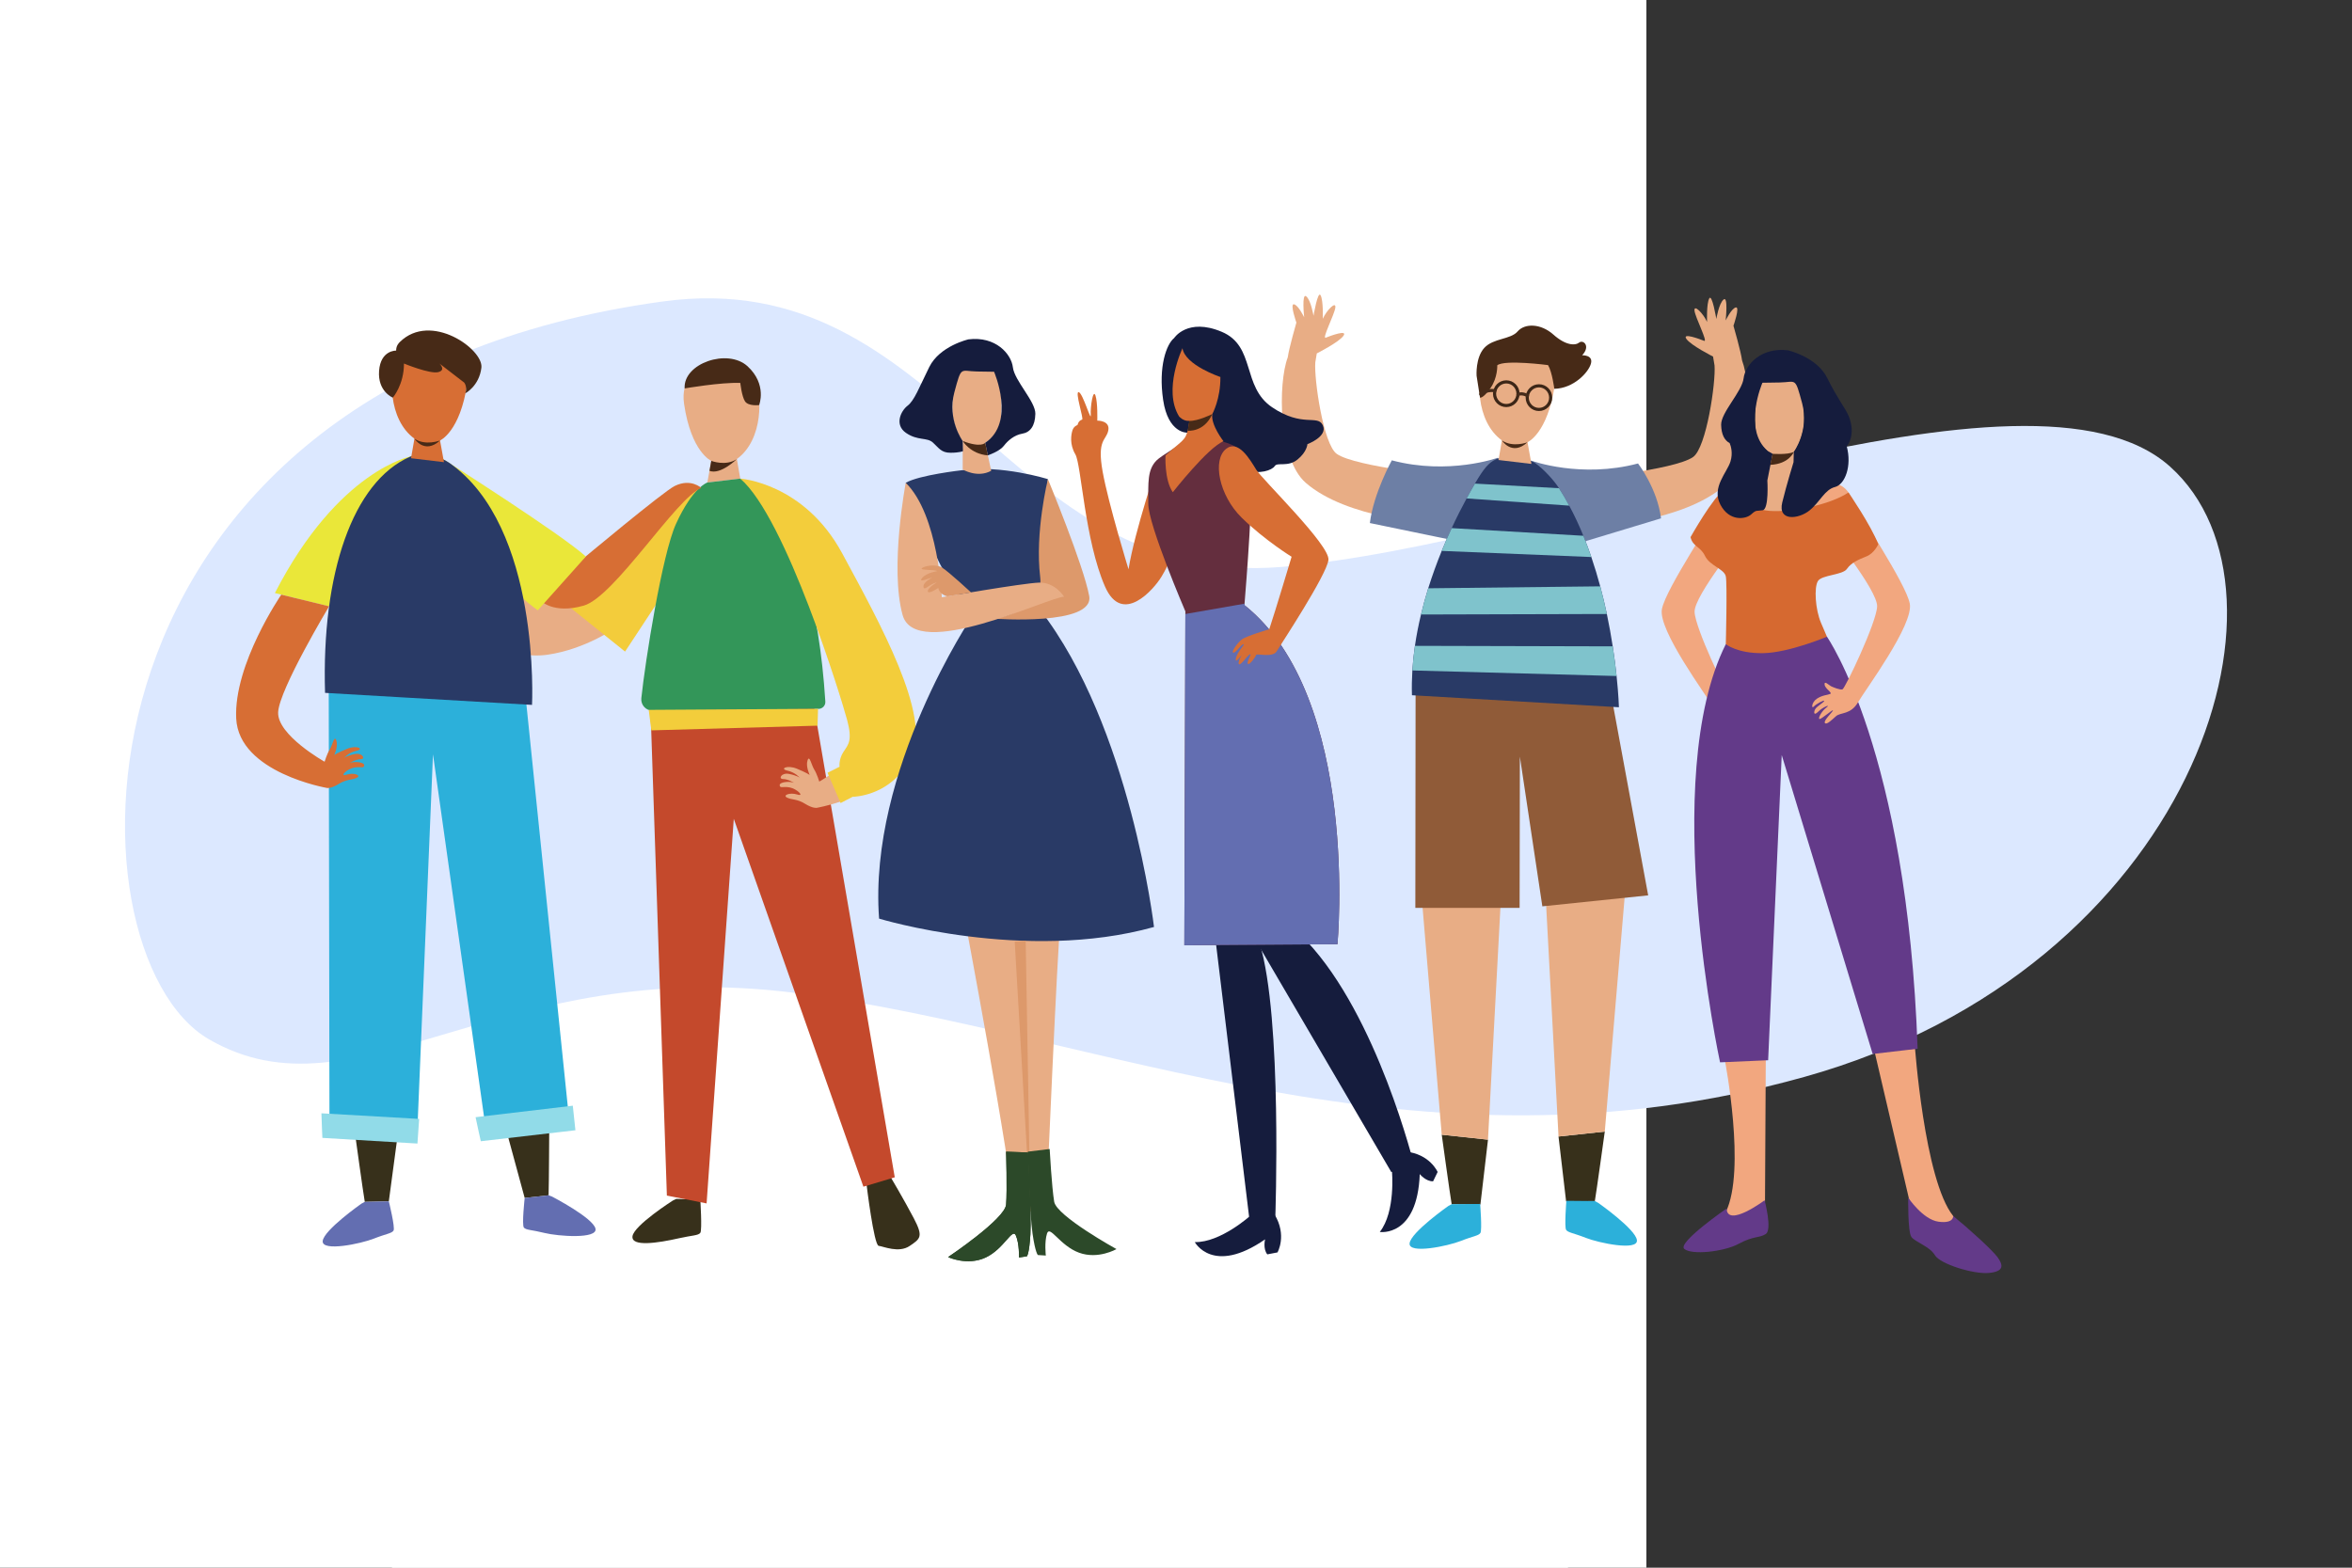 <?xml version="1.0" encoding="utf-8"?>
<!-- Generator: Adobe Illustrator 27.5.0, SVG Export Plug-In . SVG Version: 6.00 Build 0)  -->
<svg version="1.1" xmlns="http://www.w3.org/2000/svg" xmlns:xlink="http://www.w3.org/1999/xlink" x="0px" y="0px"
	 viewBox="0 0 750 500" style="enable-background:new 0 0 750 500;" xml:space="preserve">
<rect x="0" y="0" width="750" height="500" fill="#333333" stroke="none"/>
<g id="BACKGROUND">
	<rect id="XMLID_148_" x="125" style="fill:#FFFFFF;" width="400" height="500"/>
	<rect id="XMLID_1219_" style="fill:#FFFFFF;" width="500" height="500"/>
</g>
<g id="OBJECTS">
	<g id="XMLID_114_">
		<path id="XMLID_115_" style="fill:#DCE8FF;" d="M211.319,96.153c89.867-12.311,108.667,92,197.333,84.667s238.667-72,283.333-32
			c44.667,40,7.333,160-116.667,194.667c-124,34.667-224.667-14-320.667-26.667c-96-12.667-140.667,42-188,14.667
			C19.319,304.153,16.652,122.82,211.319,96.153z"/>
		<g id="XMLID_112_">
			<path id="XMLID_35_" style="fill:#E8AD85;" d="M539.896,145.754c4.266-3.037,7.268-23.866,6.832-29.202l-0.473-2.832
				c0,0-7.056-3.552-8.505-5.627c-1.449-2.076,4.236,0.04,5.625,0.606c1.389,0.566-2.783-7.412-3.035-9.607
				c-0.252-2.195,2.814,0.878,4.003,3.59c0,0-0.217-5.758,0.688-7.481c0.905-1.723,2.266,6.526,2.266,6.526s0.822-4.997,2.328-6.205
				c1.505-1.209,0.652,6.678,0.652,6.678s1.836-3.841,3.242-4.145c1.406-0.304-0.758,5.833-0.758,5.833s2.393,8.286,2.752,11.088
				c3.126,8.24,3.097,32.301-5.729,40.009c-13.07,11.415-40.027,12.914-40.027,12.914l-6.858-14.899
				C502.9,152.999,533.932,150.001,539.896,145.754z"/>
			<path id="XMLID_16_" style="fill:#6D7FA5;" d="M488.499,146.986c0,0,15.667,5.667,33.833,0.833c0,0,6.167,8,7.333,17.5
				l-25.333,7.667C491.832,165.486,488.499,146.986,488.499,146.986z"/>
			<path id="XMLID_86_" style="fill:#E8AD85;" d="M426.254,144.754c-4.266-3.037-7.268-23.866-6.832-29.202l0.473-2.832
				c0,0,7.056-3.552,8.505-5.627c1.449-2.076-4.236,0.04-5.625,0.606c-1.389,0.566,2.783-7.412,3.035-9.607
				c0.252-2.195-2.815,0.878-4.004,3.59c0,0,0.217-5.758-0.688-7.481c-0.905-1.723-2.266,6.526-2.266,6.526
				s-0.822-4.997-2.328-6.205c-1.505-1.209-0.652,6.678-0.652,6.678s-1.836-3.841-3.242-4.145c-1.406-0.304,0.758,5.833,0.758,5.833
				s-2.393,8.286-2.752,11.088c-3.126,8.24-3.097,32.301,5.729,40.009c13.07,11.415,40.027,12.914,40.027,12.914l6.858-14.899
				C463.251,151.999,432.219,149.001,426.254,144.754z"/>
			<path id="XMLID_84_" style="fill:#6D7FA5;" d="M477.652,145.986c0,0-15.667,5.667-33.833,0.833c0,0-5.833,10.5-7,20l25,5.167
				C474.319,164.486,477.652,145.986,477.652,145.986z"/>
			<path id="XMLID_5_" style="fill:#37301B;" d="M511.729,360.903c0,0-2.667,19.333-3.167,22.167l-9.167,0.083l-2.417-20.667
				L511.729,360.903z"/>
			<path id="XMLID_4_" style="fill:#2CB0DA;" d="M509.646,383.653c0,0,12,8.417,12.333,11.917c0.333,3.5-12.25,0.833-16.25-0.75
				c-4-1.583-5.75-1.667-6.333-2.583c-0.583-0.917,0.083-9.25,0.083-9.25l9.083,0.083L509.646,383.653z"/>
			<polygon id="XMLID_3_" style="fill:#E8AD85;" points="518.152,285.153 511.729,360.903 496.979,362.486 492.979,287.819 			"/>
			<path id="XMLID_89_" style="fill:#37301B;" d="M459.736,361.903c0,0,2.667,19.333,3.167,22.167l9.167,0.083l2.417-20.667
				L459.736,361.903z"/>
			<path id="XMLID_88_" style="fill:#2CB0DA;" d="M461.819,384.653c0,0-12,8.417-12.333,11.917s12.25,0.833,16.25-0.75
				c4-1.583,5.75-1.667,6.333-2.583c0.583-0.917-0.083-9.25-0.083-9.25l-9.083,0.083L461.819,384.653z"/>
			<polygon id="XMLID_2_" style="fill:#E8AD85;" points="453.486,287.819 459.736,361.903 474.486,363.486 478.486,288.819 			"/>
			<polygon id="XMLID_87_" style="fill:#905B38;" points="451.402,219.57 451.319,289.569 484.569,289.569 484.652,241.32 
				491.819,289.069 525.569,285.569 514.402,225.07 			"/>
			<path id="XMLID_101_" style="fill:#293A66;" d="M516.239,225.57l-66-3.83c-0.08-2.64-0.03-5.28,0.13-7.9
				c0.16-2.64,0.44-5.26,0.82-7.85c0.49-3.4,1.15-6.74,1.94-10c0.68-2.86,1.46-5.65,2.3-8.36c1.31-4.18,2.77-8.18,4.3-11.92
				c1.04-2.55,2.11-4.98,3.18-7.27c1.62-3.5,3.25-6.68,4.76-9.47c0.93-1.73,1.83-3.32,2.65-4.73c2.9-4.97,4.398-6.575,6.458-7.628
				c3.74-1.912,9.499-1.233,12.917,1.208c2.625,1.875,5.835,5.39,7.435,7.89c1.16,1.8,2.25,3.66,3.26,5.56
				c1.68,3.11,3.17,6.34,4.51,9.61c0.92,2.24,1.76,4.51,2.54,6.78c1.07,3.13,2.01,6.27,2.84,9.35c0.81,3,1.5,5.96,2.11,8.82
				c0.77,3.63,1.38,7.11,1.87,10.32c0.55,3.52,0.95,6.72,1.23,9.46C516.139,221.73,516.239,225.57,516.239,225.57z"/>
			<path id="XMLID_83_" style="fill:#E8AD85;" d="M473.777,113.945c-3.282,6.085-3.25,20.438,5.146,26.521l-1.083,6.25l10.5,1.25
				l-1.25-6.917c0,0,6.417-2.75,8.667-18.167S476.777,108.382,473.777,113.945z"/>
			<path id="XMLID_81_" style="fill:#472A17;" d="M478.923,140.465c0,0,3.229,5.125,8.167,0.583
				C487.09,141.049,482.444,142.861,478.923,140.465z"/>
			<path id="XMLID_1_" style="fill:#472A17;" d="M470.85,119.851c0,0-0.406-5.781,2.469-8.906s8.375-2.625,10.625-5.25
				s7.375-2.563,11.375,1s7,3.563,8.25,2.563s3.75,1.063,0.938,4.063c0,0,3.563-0.188,2.813,2.625s-5.5,7.938-11.688,8.063
				c0,0-0.688-5.438-2-7.563c0,0-13.813-1.813-16.188,0.063c0,0,0.188,3.938-2.188,7.313s-3.313,3-3.313,3L470.85,119.851z"/>
			<path id="XMLID_8_" style="fill:#7FC3CC;" d="M515.489,215.609l-65.12-1.77c0.16-2.64,0.44-5.26,0.82-7.85l63.07,0.16
				C514.809,209.669,515.209,212.87,515.489,215.609z"/>
			<path id="XMLID_9_" style="fill:#7FC3CC;" d="M512.389,195.829l-59.26,0.16c0.68-2.86,1.46-5.65,2.3-8.36l54.85-0.62
				C511.089,190.01,511.779,192.969,512.389,195.829z"/>
			<path id="XMLID_10_" style="fill:#7FC3CC;" d="M507.439,177.66l-47.71-1.95c1.04-2.55,2.11-4.98,3.18-7.27l41.99,2.44
				C505.819,173.12,506.659,175.389,507.439,177.66z"/>
			<path id="XMLID_11_" style="fill:#7FC3CC;" d="M500.389,161.27l-32.72-2.3c0.93-1.73,1.83-3.32,2.65-4.73l26.81,1.47
				C498.289,157.51,499.379,159.37,500.389,161.27z"/>
			<path id="XMLID_6_" style="fill:none;stroke:#3C2617;stroke-miterlimit:10;" d="M484.059,125.57c0,2.083-1.674,3.771-3.74,3.771
				c-2.066,0-3.74-1.688-3.74-3.771c0-2.083,1.674-3.771,3.74-3.771C482.385,121.799,484.059,123.487,484.059,125.57z"/>
			<path id="XMLID_7_" style="fill:none;stroke:#3C2617;stroke-miterlimit:10;" d="M494.476,126.82c0,2.083-1.674,3.771-3.74,3.771
				s-3.74-1.688-3.74-3.771c0-2.083,1.674-3.771,3.74-3.771S494.476,124.737,494.476,126.82z"/>
			<path id="XMLID_13_" style="fill:none;stroke:#462B1A;stroke-linecap:round;stroke-miterlimit:10;" d="M472.194,125.726
				c0,0,1.564-1.531,4.5-1.125"/>
			<path id="XMLID_12_" style="fill:none;stroke:#462B1A;stroke-linecap:round;stroke-miterlimit:10;" d="M484.064,125.781
				c0,0,1.339-0.572,3.005,0.412"/>
		</g>
		<g id="XMLID_110_">
			<path id="XMLID_54_" style="fill:#37301B;" d="M214.535,382.915c0,0-12.358,7.882-12.845,11.364
				c-0.487,3.482,8.128,2.166,14.753,0.666c4.196-0.95,6.252-0.86,6.875-1.75s-0.009-10.645-0.009-10.645l-7.667-0.17
				L214.535,382.915z"/>
			<path id="XMLID_59_" style="fill:#37301B;" d="M283.693,374.899c0,0,4.608,7.756,7.695,13.651c3.087,5.895,2.14,6.49-1.315,8.836
				c-3.455,2.347-8.359,0.146-9.884-0.04s-3.871-19.609-3.871-19.609L283.693,374.899z"/>
			<path id="XMLID_61_" style="fill:#E8AD85;" d="M196.569,200.07c0,0-9.75,7-22,8.75c-12.25,1.75-23.5-6.5-23.5-6.5l6-14l33.5,2.5
				L196.569,200.07z"/>
			<polygon id="XMLID_55_" style="fill:#C4492C;" points="207.319,222.82 212.652,381.319 225.319,383.819 233.986,261.153 
				275.319,378.486 285.319,375.486 259.652,225.82 			"/>
			<path id="XMLID_52_" style="fill:#F3CC3B;" d="M232.569,157.32c0,0-6.427-8.833-25.81,8.264
				c-19.384,17.098-29.242,24.711-29.242,24.711l21.802,17.525L232.569,157.32z"/>
			<path id="XMLID_50_" style="fill:#E8AD85;" d="M240.116,119.882c3.282,6.085,3.25,20.438-5.146,26.521l1.083,6.25l-10.5,1.25
				l1.25-6.917c0,0-6.417-2.75-8.667-18.167S237.116,114.32,240.116,119.882z"/>
			<path id="XMLID_45_" style="fill:#472A17;" d="M234.97,146.403c0,0-5.176,5.129-8.734,3.771c0,0,0.396-2.313,0.568-3.188
				C226.803,146.986,231.449,148.799,234.97,146.403z"/>
			<path id="XMLID_49_" style="fill:#472A17;" d="M218.319,123.882c0,0,11.563-2,17.75-1.75c0,0,0.438,4.25,1.5,5.875
				s4.5,1.188,4.5,1.188s2.625-6.563-3.688-12.375S217.819,115.882,218.319,123.882z"/>
			<path id="XMLID_51_" style="fill:#339659;" d="M208.103,226.652c-2.139,0.014-3.817-1.83-3.596-3.957
				c1.214-11.694,6.635-45.947,11.063-55.625c5.375-11.75,9.984-13.167,9.984-13.167l10.5-1.25c0,0,23.09,7.244,27.13,71.12
				c0.079,1.245-0.913,2.304-2.161,2.312L208.103,226.652z"/>
			<path id="XMLID_92_" style="fill:#E8AD85;" d="M261.25,249.278c0,0-0.75-2.5-1.625-3.875s-1.5-4.813-2.125-2.875
				s0.688,4.625,0.688,4.625s-1.063-0.75-4.125-2c-3.063-1.25-5.563,0.063-3,0.625s3.938,2.25,3.938,2.25s-0.875-0.688-3.375-1.188
				s-3.5,1.625-1.938,1.625s3.5,1.188,3.5,1.188c-1.5-0.563-4.688-0.25-4.563,0.813s1,0.25,3.25,0.688s4.812,3,2.375,2.25
				c-2.438-0.75-4.813,0.25-3.25,1s3.188,0.375,5.687,1.938c2.5,1.563,3.75,1.313,3.75,1.313s3.434-0.592,7.936-2.095l-3.644-8.454
				C262.718,248.456,261.25,249.278,261.25,249.278z"/>
			<path id="XMLID_93_" style="fill:#F3CD3B;" d="M268.548,176.465c-12.167-22.5-32.495-23.813-32.495-23.813
				c14.599,12.5,32.328,70.396,34.078,76.979c1.75,6.583,0.417,7.75-1.167,10.167c-1.583,2.417-1.25,4.75-1.25,4.75l-3.833,1.917
				l0.41,0.951l3.644,8.454l0.113,0.261l1.781-0.929l2.052-1.07c0,0,0.264-0.001,0.724-0.039c2.762-0.226,12.822-1.814,18.11-12.961
				C296.882,228.132,280.715,198.965,268.548,176.465z"/>
			<polygon id="XMLID_57_" style="fill:#F3CD3B;" points="206.861,226.403 207.694,232.945 260.694,231.445 260.861,226.07 			"/>
		</g>
		<g id="XMLID_107_">
			<path id="XMLID_43_" style="fill:#D76E34;" d="M172.319,191.486c0,0,4,4.5,13.833,1.667c9.833-2.833,29.479-34.354,37.479-37.521
				c0,0-3.313-3.188-8.5-0.625c-3.697,1.826-29.979,23.813-29.979,23.813L172.319,191.486z"/>
			<g id="XMLID_104_">
				<path id="XMLID_40_" style="fill:#37301B;" d="M113.152,361.153c0,0,2.667,19.333,3.167,22.167l7.667-0.167l2.833-21.167
					L113.152,361.153z"/>
				<path id="XMLID_38_" style="fill:#636EB1;" d="M115.236,383.903c0,0-12,8.417-12.333,11.917c-0.333,3.5,12.25,0.833,16.25-0.75
					c4-1.583,5.75-1.667,6.333-2.583c0.583-0.917-1.5-9.333-1.5-9.333l-7.667,0.167L115.236,383.903z"/>
				<path id="XMLID_42_" style="fill:#37301B;" d="M175.145,358.837c0,0-0.091,19.516-0.212,22.391l-7.622,0.847l-5.603-20.607
					L175.145,358.837z"/>
				<path id="XMLID_41_" style="fill:#636EB1;" d="M176.084,381.663c0,0,13.006,6.758,13.799,10.184
					c0.793,3.425-12.033,2.443-16.207,1.402c-4.174-1.041-5.92-0.893-6.619-1.724c-0.699-0.832,0.255-9.45,0.255-9.45l7.622-0.847
					L176.084,381.663z"/>
				<polygon id="XMLID_39_" style="fill:#2CB0DA;" points="104.819,218.82 105.069,362.569 132.986,362.819 138.069,240.57 
					155.319,363.069 181.819,360.319 167.819,224.32 				"/>
				<path id="XMLID_36_" style="fill:#EAE739;" d="M141.132,146.32c0,0,37.354,23.667,45.687,31.167l-15.333,17.167
					C171.486,194.653,140.798,172.986,141.132,146.32z"/>
				<path id="XMLID_37_" style="fill:#EAE739;" d="M87.652,189.153l19,4.667l24.542-48.313
					C131.194,145.507,107.944,149.695,87.652,189.153z"/>
				<path id="XMLID_14_" style="fill:#293A66;" d="M130.694,145.695c-18.167,7.983-28.208,37.125-27.042,75.292l66,3.833
					c0,0,2.908-56.91-26.458-77.25C140.157,145.466,134.541,144.004,130.694,145.695z"/>
				<path id="XMLID_44_" style="fill:#D76E34;" d="M89.699,189.655c0,0-15.214,22.165-14.38,39.498
					c0.833,17.333,29,22.167,29,22.167s1.25,0.25,3.75-1.313s4.125-1.188,5.688-1.938s-0.813-1.75-3.25-1s0.125-1.813,2.375-2.25
					s3.125,0.375,3.25-0.688s-3.063-1.375-4.563-0.813c0,0,1.938-1.188,3.5-1.188s0.563-2.125-1.938-1.625s-3.375,1.188-3.375,1.188
					s1.375-1.688,3.938-2.25s0.063-1.875-3-0.625s-4.125,2-4.125,2s1.313-2.688,0.688-4.625s-1.25,1.5-2.125,2.875
					s-1.625,3.875-1.625,3.875s-15.188-8.5-14.813-15.813s16.248-33.754,16.248-33.754L89.699,189.655z"/>
				<path id="XMLID_46_" style="fill:#D76E34;" d="M127.007,113.382c-3.282,6.085-3.25,20.438,5.146,26.521l-1.083,6.25l10.5,1.25
					l-1.25-6.917c0,0,6.417-2.75,8.667-18.167S130.007,107.82,127.007,113.382z"/>
				<path id="XMLID_47_" style="fill:#472A17;" d="M127.507,109.07c-0.427,0.419-1.188,1.25-1.188,2.75c0,0-4.938-0.188-5.438,6.438
					s4.375,8.563,4.375,8.563s3.563-4.063,3.563-10.875c0,0,8.188,3.375,10.875,2.75s0.438-2.75,0.438-2.75l7.875,6.063
					c0,0,1.125,1.313,0.375,3.438c0,0,4.438-2.313,5.125-8.188S137.376,99.372,127.507,109.07z"/>
				<path id="XMLID_48_" style="fill:#472A17;" d="M132.152,139.903c0,0,3.229,5.125,8.167,0.583
					C140.319,140.486,135.673,142.299,132.152,139.903z"/>
				<polygon id="XMLID_85_" style="fill:#91DBE8;" points="152.652,360.986 151.652,356.319 182.652,352.653 183.486,360.486 
					153.319,363.986 				"/>
				<polygon id="XMLID_82_" style="fill:#91DBE8;" points="102.666,359.848 102.494,355.078 133.659,356.866 133.115,364.725 
					102.8,362.918 				"/>
			</g>
		</g>
		<path id="XMLID_53_" style="fill:#876630;" d="M270.267,254.89"/>
		<g id="XMLID_56_">
			<path id="XMLID_63_" style="fill:#E8AD85;" d="M307.319,291.319c0,0,15.25,80.75,16,95.5l10.25-0.75c0,0,3.75-87,4.5-90.5
				S307.319,291.319,307.319,291.319z"/>
			<path id="XMLID_60_" style="fill:#293A66;" d="M306.652,149.986c0,0-13.5,1.5-17.833,4c0,0,9.167,27.667,21.333,42.333
				c0,0-33.333,49.333-29.833,96.667c0,0,46.5,14.167,87.667,2.667c0,0-7.5-64-36.333-101.167l2.5-41.667
				C334.152,152.82,319.319,148.153,306.652,149.986z"/>
			<path id="XMLID_64_" style="fill:#DD996B;" d="M334.152,152.82c0,0,11.417,27.625,13.167,37.25s-30.375,7.25-30.375,7.25
				s16.1-2.252,14.75-13.25C329.944,169.82,334.152,152.82,334.152,152.82z"/>
			<path id="XMLID_62_" style="fill:#E8AD85;" d="M288.819,153.986c0,0-5.167,27.167-1,42.167c4.167,15,46.333-5.667,51.5-5.833
				c0,0-2.833-4.667-8-4.5c-5.167,0.167-31,4.667-31,4.667S299.319,164.32,288.819,153.986z"/>
			<path id="XMLID_66_" style="fill:#DD996B;" d="M309.652,188.945c0,0-7.208-6.667-9.25-7.917c-2.042-1.25-5.75-0.5-6.458,0.208
				c-0.708,0.708,4.167,0.375,4.958,0.917c0,0-3.417,0.458-4.875,2.208c-1.458,1.75,2.5-0.083,3.25-0.125
				c0,0-2.958,1.375-2.792,2.917c0.167,1.542,1.917-0.958,4.208-1.375c0,0-2.875,1.625-2.833,2.792s3.333-1.042,3.333-1.042
				s0.333,2.167,2.958,2.667L309.652,188.945z"/>
			<polygon id="XMLID_67_" style="fill:#DD996B;" points="323.569,300.319 328.569,386.319 327.069,300.069 			"/>
			<path id="XMLID_68_" style="fill:#E8AD85;" d="M304.819,118.986c0,0-1.917,10.333-0.75,15.083
				c1.167,4.75,2.917,6.583,2.917,6.583v9.083c0,0,4.667,2.833,9.083,0.417l-1.917-8.917c0,0,4.333-2.583,4.917-6.833
				c0.583-4.25,0.25-12.5-1.417-15.417C315.986,116.07,305.986,115.736,304.819,118.986z"/>
			<path id="XMLID_65_" style="fill:#151C3D;" d="M308.819,108.236c0,0-9.167,2.083-12.5,8.833
				c-3.333,6.75-4.75,10.667-6.917,12.333c-2.167,1.667-4.25,6.083-0.5,8.667s6.667,1.333,8.583,3.083s2.667,3.25,5.583,3.25
				c2.917,0,4-0.5,4-0.5l-0.083-3.25c0,0-5-6.833-2.667-15.5c2.333-8.667,1.833-6.75,7.25-6.667
				c5.417,0.083,5.417,0.083,5.417,0.083s7,16.083-2.833,22.667l0.833,4c0,0,3.75-1.25,5.083-3c1.333-1.75,3.417-3.5,5.917-3.917
				s4.083-2.417,4.167-6.333c0.083-3.917-6.667-10.583-7.167-14.833S317.486,107.153,308.819,108.236z"/>
			<path id="XMLID_70_" style="fill:#2C4929;" d="M320.819,367.319l7,0.25c0,0,1.125,19.75,0.75,26.125s-1.125,7-1.125,7l-2.5,0.375
				c0,0,0.125-4.375-1-7s-3.75,4.25-9.625,7s-12-0.125-12-0.125s18.125-12.125,18.5-16.75S320.819,367.319,320.819,367.319z"/>
			<path id="XMLID_69_" style="fill:#2C4929;" d="M334.714,366.464l-6.953,0.847c0,0,0.566,19.774,1.484,26.094
				c0.918,6.32,1.719,6.878,1.719,6.878l2.523,0.16c0,0-0.498-4.348,0.398-7.06c0.897-2.711,4.099,3.914,10.188,6.152
				c6.088,2.238,11.945-1.15,11.945-1.15s-19.095-10.532-19.863-15.108C335.387,378.702,334.714,366.464,334.714,366.464z"/>
			<path id="XMLID_73_" style="fill:#2C4929;" d="M320.819,367.319l7,0.25c0,0,1.125,19.75,0.75,26.125s-1.125,7-1.125,7l-2.5,0.375
				c0,0,0.125-4.375-1-7s-3.75,4.25-9.625,7s-12-0.125-12-0.125s18.125-12.125,18.5-16.75S320.819,367.319,320.819,367.319z"/>
			<path id="XMLID_105_" style="fill:#472A17;" d="M306.986,140.653c0,0,2.417,4.125,8,4.583l-0.833-4
				C314.152,141.236,312.902,142.924,306.986,140.653z"/>
		</g>
		<g id="XMLID_58_">
			<path id="XMLID_78_" style="fill:#151C3D;" d="M398.986,297.486l44.667,76.333l7.333-2c0,0-11.667-47.667-34.333-71.667
				L398.986,297.486z"/>
			<path id="XMLID_79_" style="fill:#151C3D;" d="M387.652,300.153l10.667,88l8.333,0.667c0,0,2.333-64.333-5-88L387.652,300.153z"
				/>
			<path id="XMLID_77_" style="fill:#151C3D;" d="M378.486,137.986c0,0-6,0.25-7.583-10.417c-1.583-10.667,1.083-17.833,3.5-19.75
				c0,0,4.25-6.583,15.167-2c10.917,4.583,6.333,17.5,16.083,24.083c9.75,6.583,14.5,2.167,16.167,5.75c1.667,3.583-4.917,6-4.917,6
				s-0.083,2.417-3.167,4.917c-3.083,2.5-6.417,0.75-7.25,2.083c-0.833,1.333-5,2.75-8.833,1.25
				C393.819,148.403,378.486,137.986,378.486,137.986z"/>
			<path id="XMLID_74_" style="fill:#D76E34;" d="M369.173,147.757c0,0-7.313,21.438-9.313,33.813c0,0-6.375-20.75-8.25-31.125
				s1.125-9.875,1.792-13.125c0.667-3.25-3.5-3.167-3.5-3.167s0.167-5.75-0.583-8s-1.667,3.583-1.5,6.167
				c0.167,2.583-2.5-6.917-3.833-7.25c-1.333-0.333,1.667,8.583,1.083,8.75c-0.583,0.167-1.167,0.583-1.5,1.75
				c0,0-1.167,0.333-1.583,1.667c-0.417,1.333-1,4.417,0.917,7.667c1.917,3.25,2.962,27.304,9.458,42.167
				c5.5,12.583,15.583,0.875,18-3.125c2.417-4,3-6.25,3-6.25S371.34,148.674,369.173,147.757z"/>
			<path id="XMLID_111_" style="fill:#642E3E;" d="M426.486,301.15l-48.83,0.34l0.33-105.66v-0.84c0,0-11.83-27.5-11.83-34.34
				c0-6.83-0.3-10.75,2.58-13.75c1.46-1.51,8.92-5.91,8.92-5.91c11-2.5,19.5,1.33,21,7c1.41,5.3-1.44,40.18-1.8,44.55
				c-0.03,0.29-0.04,0.45-0.04,0.45C433.816,222.49,426.486,301.15,426.486,301.15z"/>
			<path id="XMLID_109_" style="fill:#636EB1;" d="M426.486,301.15l-48.83,0.34l0.33-105.66l18.87-3.29
				c-0.03,0.29-0.04,0.45-0.04,0.45C433.816,222.49,426.486,301.15,426.486,301.15z"/>
			<path id="XMLID_71_" style="fill:#D76E34;" d="M390.986,143.153c-4.438,3.481-2.333,14.833,5,22
				c7.333,7.167,15.875,12.417,15.875,12.417s-5.125,17.125-7.125,23.125c0,0-7.375,2.167-8.75,3.25s-3.417,3.917-2.75,4.208
				c0.667,0.292,2.583-2.667,3.25-2.667c0.667,0-1.917,2.25-2.375,4.458c-0.458,2.208,1.917-1.167,1.917-1.167
				s-1.458,2.458-0.958,3.042s2.667-2.75,3.5-3.125c0.833-0.375-1.125,2.333-0.667,3c0.458,0.667,2.583-2.333,2.667-2.833
				c0.083-0.5,5.25,0.958,6.5-1.083c1.25-2.042,16.042-24.5,16.542-29.208s-21.042-25.542-23.042-28.792
				S394.868,140.108,390.986,143.153z"/>
			<path id="XMLID_75_" style="fill:#D76E34;" d="M371.652,145.236c0,0-0.417,7.833,2.333,11.75c0,0,11.167-14.25,16.167-16.25
				c0,0-4.083-5.167-3.583-8.667c0,0,2.667-4.833,2.583-11.833c0,0-11.25-3.75-12.083-9.167c0,0-6.333,13.25-1.083,21.75
				c0,0,1.333,1.583,3.25,1.417c0,0-0.25,3.917-1.583,5.583C376.319,141.486,375.486,141.736,371.652,145.236z"/>
			<path id="XMLID_76_" style="fill:#151C3D;" d="M398.848,387.616c0,0-9.607,8.734-17.856,8.54c0,0,5.726,10.675,22.418-0.873
				c0,0-0.755,2.943,0.701,4.787l3.25-0.625c0,0,3.133-5.423-0.943-12.119L398.848,387.616z"/>
			<path id="XMLID_80_" style="fill:#151C3D;" d="M443.859,373.514c0,0,1.228,12.926-3.875,19.41c0,0,11.976,1.82,12.745-18.463
				c0,0,1.902,2.369,4.251,2.31l1.449-2.975c0,0-2.461-5.76-10.263-6.514L443.859,373.514z"/>
			<path id="XMLID_106_" style="fill:#472A17;" d="M379.236,134.236l-0.5,3.146c0,0,5.229,0.563,7.833-5.313
				C386.569,132.07,381.986,134.34,379.236,134.236z"/>
		</g>
		<g id="XMLID_113_">
			<path id="XMLID_96_" style="fill:#F2A77F;" d="M556.617,155.903c0,0-5.417-1.083-7.75,4.083
				c-2.333,5.167-17.583,27.583-18.917,34.25c-1.333,6.667,14.167,27.5,16.5,31.5c2.333,4,5.583,3.167,7,4.417
				c1.417,1.25,3.083,2.917,3.583,2.167s-2.583-3.583-2.583-4s3.583,2.75,4.25,2.75c0.667,0-0.583-2.5-2.167-3.667
				c-1.583-1.167,1.083-0.208,2.625,1.333c1.542,1.542,1.458-0.042,0.875-0.917c-0.583-0.875-2.625-2-2.792-2.5
				c-0.167-0.5,2.542,0.917,3.333,1.792c0.792,0.875,0.75-1.375-1.042-2.542c-1.792-1.167-3.375-1.125-4.208-1.5
				c-0.833-0.375,1.667-1.625,1.792-3s-1.375,0.208-2.042,0.542c-0.667,0.333-2.875,1.25-3.667,1
				c-0.792-0.25-10.875-21.292-11.042-26.458c-0.167-5.167,15.583-24.583,15.583-24.583S562.617,158.153,556.617,155.903z"/>
			<path id="XMLID_102_" style="fill:#F2A77F;" d="M610.565,333.106c0,0,3.01,43.208,12.254,54.713
				c2.385,2.969-5.674,10.113-12.881-0.312l-12.203-52.205L610.565,333.106z"/>
			<path id="XMLID_103_" style="fill:#633A89;" d="M609.486,394.486c1.167,1.667,5.833,3,7.5,5.833
				c1.667,2.833,12.333,6.167,17.333,5.667s4.333-2.667,2.667-5c-1.667-2.333-9.833-9.667-14.167-13.167c0,0,0.333,2.5-4.667,1.833
				c-5-0.667-9.667-7.667-9.667-7.667S608.319,392.819,609.486,394.486z"/>
			<path id="XMLID_100_" style="fill:#F2A77F;" d="M550.069,338.444c0,0,6.75,34.875,0.25,48.125
				c-1.677,3.419,7.75,8.625,12.5-3.125l0.25-45.667L550.069,338.444z"/>
			<path id="XMLID_99_" style="fill:#633A89;" d="M550.569,385.444c0,0-15.75,10.875-13.5,12.875s12.5,1,17.375-1.625
				s6.5-1.75,8.625-3.125s-0.375-10.75-0.375-10.75S550.819,391.694,550.569,385.444z"/>
			<path id="XMLID_98_" style="fill:#633A89;" d="M582.569,203.07c0,0,25.583,36.417,28.917,131.417l-14.333,1.667l-29-95.333
				l-4.333,97.333l-15.333,0.667c0,0-19.667-90.417,1.833-133.375L582.569,203.07z"/>
			<path id="XMLID_90_" style="fill:#E8AD85;" d="M574.168,122.486c0,0,1.917,10.333,0.75,15.083s-2.917,6.583-2.917,6.583
				l9.505,18.229c0,0-22.146,4.229-26.563,1.813l9.891-19.458c0,0-4.333-2.583-4.917-6.833s-0.25-12.5,1.417-15.417
				C563.002,119.57,573.002,119.236,574.168,122.486z"/>
			<path id="XMLID_72_" style="fill:#F2A77F;" d="M582.319,154.153c0,0,5.417-1.083,7.75,4.083
				c2.333,5.167,17.583,27.583,18.917,34.25c1.333,6.667-14.167,27.5-16.5,31.5c-2.333,4-5.583,3.167-7,4.417
				c-1.417,1.25-3.083,2.917-3.583,2.167s2.583-3.583,2.583-4s-3.583,2.75-4.25,2.75c-0.667,0,0.583-2.5,2.167-3.667
				c1.583-1.167-1.083-0.208-2.625,1.333c-1.542,1.542-1.458-0.042-0.875-0.917s2.625-2,2.792-2.5
				c0.167-0.5-2.542,0.917-3.333,1.792c-0.792,0.875-0.75-1.375,1.042-2.542s3.375-1.125,4.208-1.5c0.833-0.375-1.667-1.625-1.792-3
				s1.375,0.208,2.042,0.542c0.667,0.333,2.875,1.25,3.667,1c0.792-0.25,10.875-21.292,11.042-26.458
				c0.167-5.167-15.583-24.583-15.583-24.583S576.319,156.403,582.319,154.153z"/>
			<path id="XMLID_97_" style="fill:#D66930;" d="M598.944,173.57c0,0-1.25,2.875-3.75,3.875s-4.875,2-6.25,4s-8,1.875-9.25,3.875
				s-0.875,9,1,13.375s1.875,4.375,1.875,4.375s-12.125,5.125-20.375,5.25s-11.875-2.875-11.875-2.875s0.5-19.25,0-21.625
				s-5.125-3.375-6.625-6.5s-3.875-2.875-4.625-6c0,0,7.375-13.125,10.625-14.875c0,0,7.625,6,14.625,6.5s19.125-1.875,25.125-5.875
				C589.444,157.07,596.569,167.445,598.944,173.57z"/>
			<path id="XMLID_95_" style="fill:#151C3D;" d="M589.585,132.903c-0.993-2.547-3.583-5.583-6.917-12.333s-12.5-8.833-12.5-8.833
				c-8.667-1.083-13.667,4.667-14.167,8.917s-7.25,10.917-7.167,14.833c0.066,3.09,1.076,4.97,2.722,5.838
				c0.396,0.951,1.069,3.157,0.262,5.829c-1.083,3.583-6.083,8.25-3.25,13.75c2.833,5.5,8.083,4.75,9.833,3.167
				c1.75-1.583,1.583-1,3.667-1.333c2.083-0.333,1.5-9.5,1.5-9.5l1.683-8.5c0,0-0.592-0.371-1.557-0.883
				c-8.107-7.028-1.693-21.784-1.693-21.784s0,0,5.417-0.083c5.417-0.083,4.917-2,7.25,6.667c2.333,8.667-2.667,15.5-2.667,15.5
				l-0.083,3.25c0,0-2.213,7.132-3.599,12.833c-1.5,6.167,5.25,5.333,8.667,2.583c3.417-2.75,4.833-6.667,8.167-7.5
				c3.134-0.784,5.455-6.649,3.714-13.027C589.263,142.091,591.777,138.528,589.585,132.903z"/>
			<path id="XMLID_108_" style="fill:#472A17;" d="M565.252,144.736c0,0,4.62,0.375,6.75-0.583c0,0-1.495,3.854-7.495,4.104
				L565.252,144.736z"/>
		</g>
	</g>
</g>
</svg>
